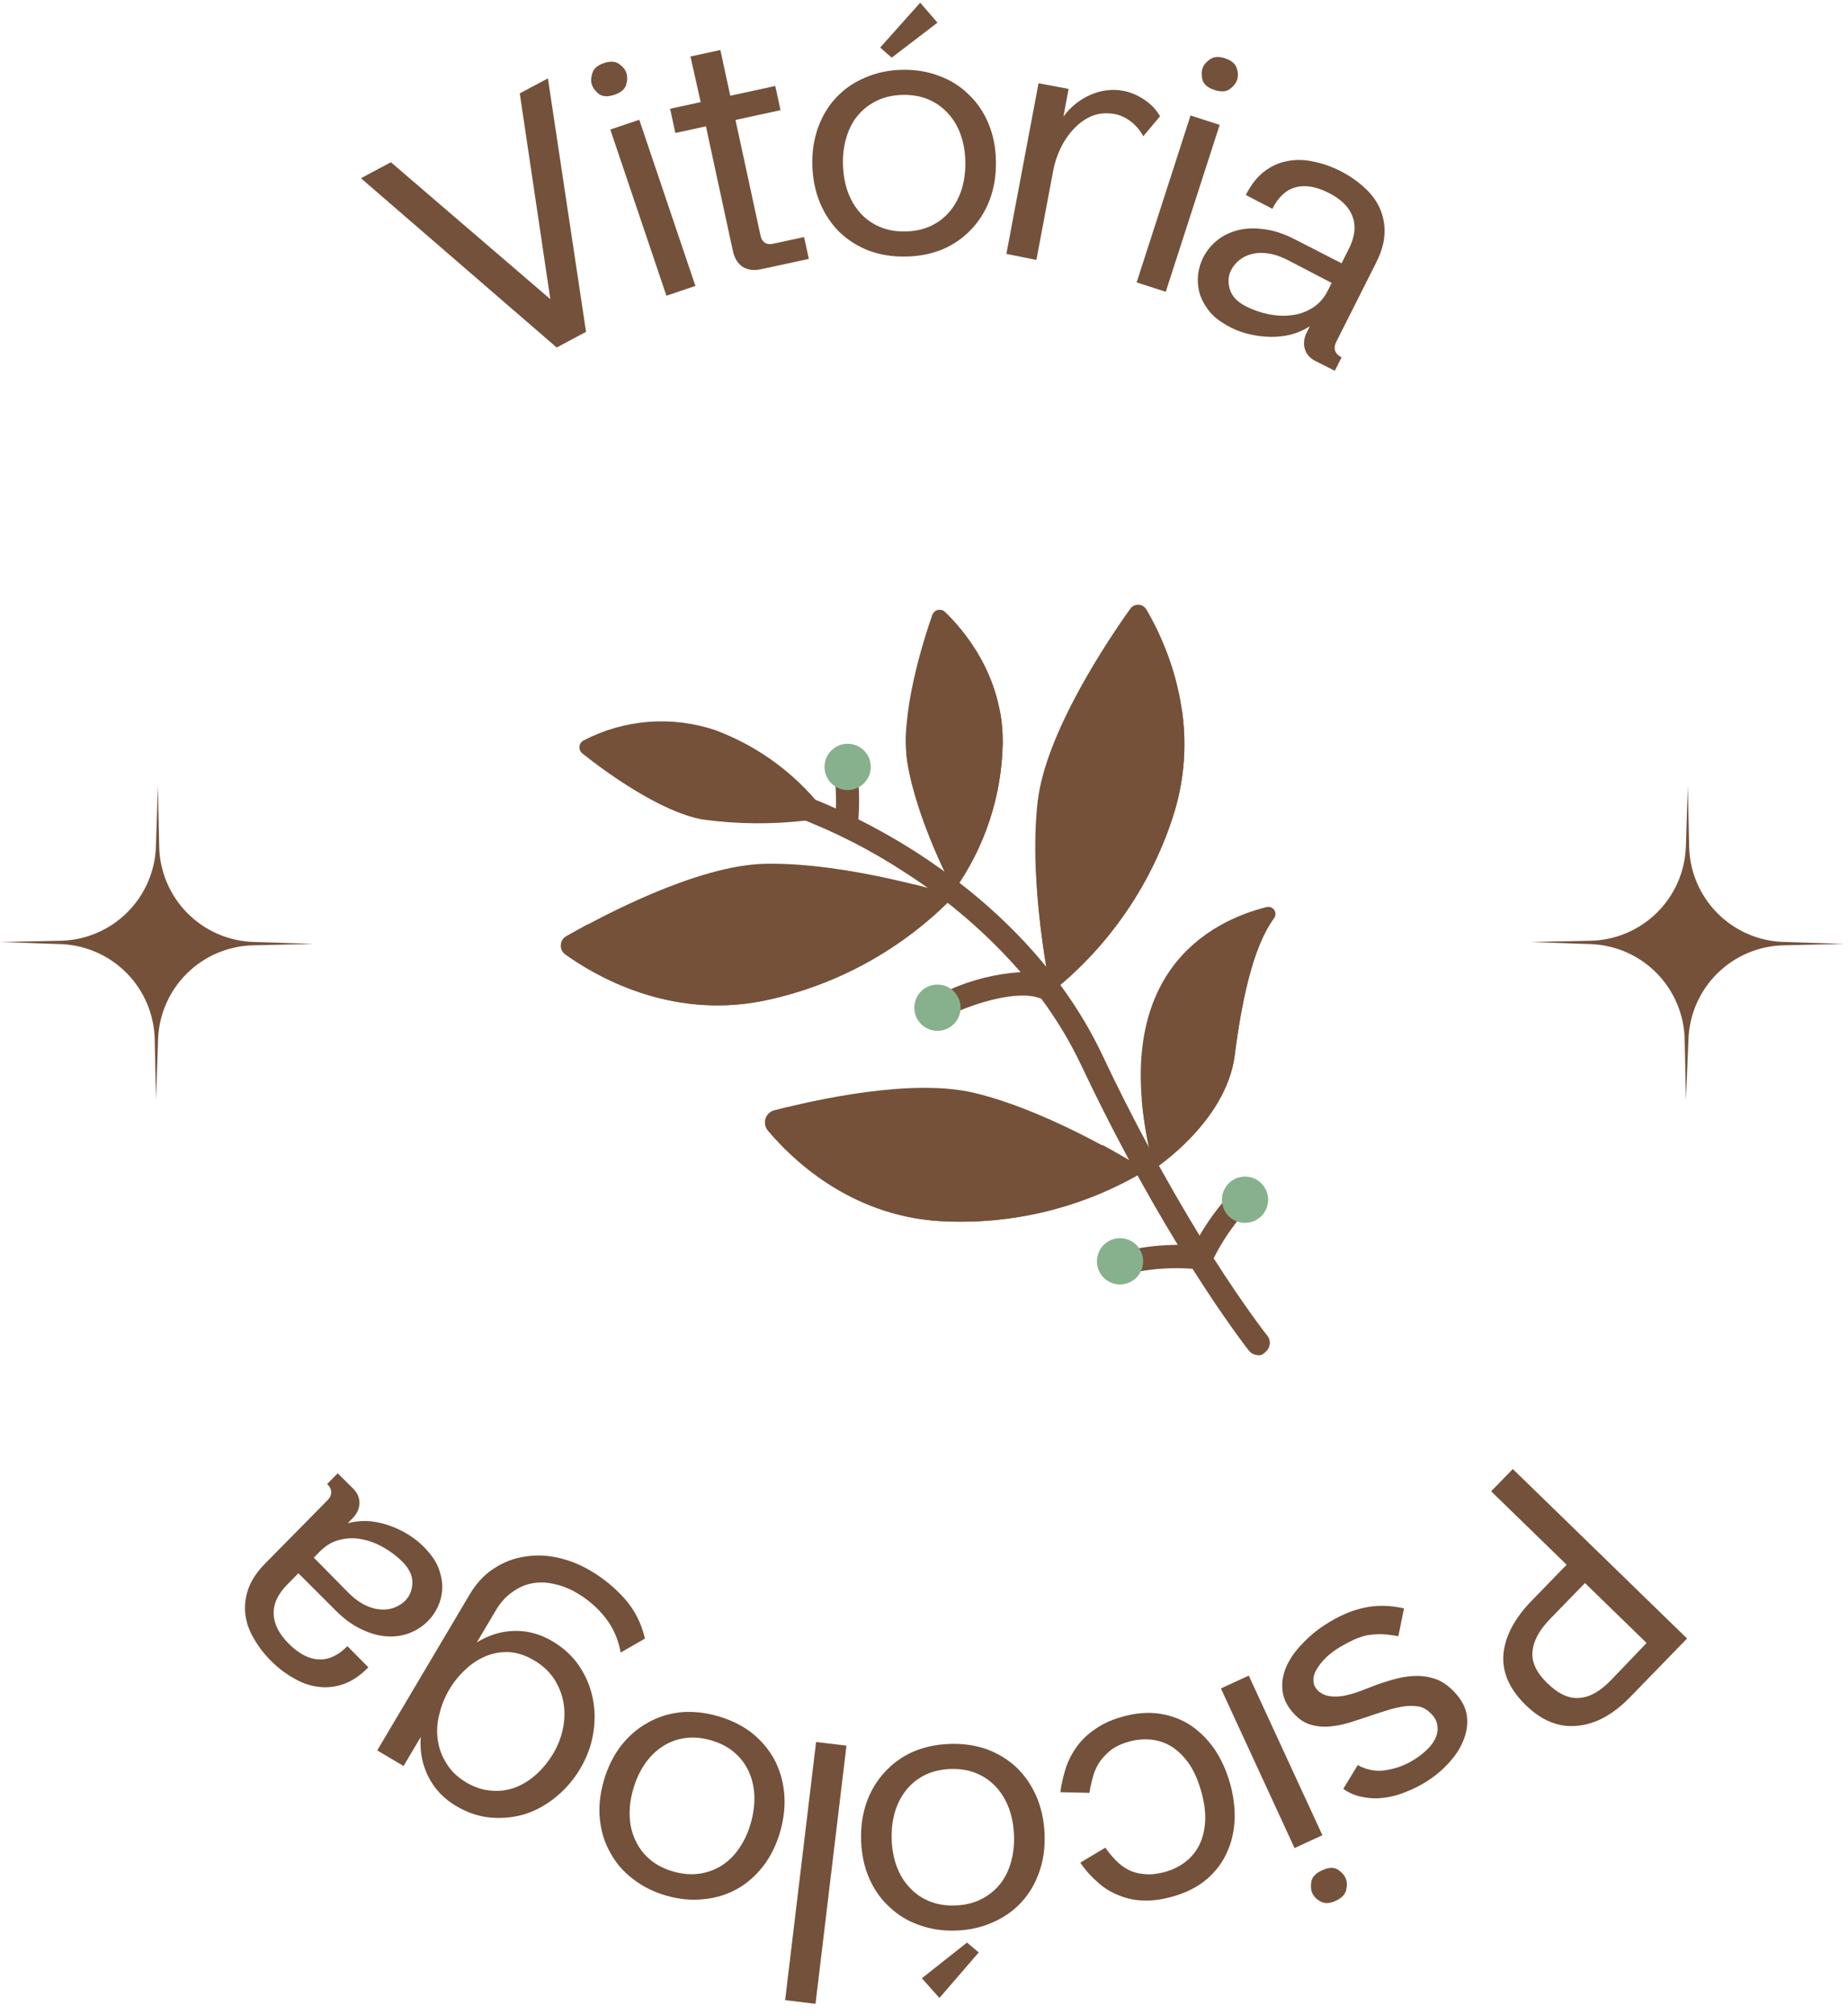 <svg width="167" height="182" viewBox="0 0 167 182" fill="none" xmlns="http://www.w3.org/2000/svg">
<path d="M32.617 16.102L35.324 14.657L49.732 27.026L46.971 8.436L49.514 7.078L52.959 29.977L50.307 31.393L32.617 16.102Z" fill="#74513A"/>
<path d="M53.484 7.643C53.384 7.349 53.399 7.005 53.529 6.612C53.651 6.198 53.997 5.896 54.566 5.703C55.135 5.511 55.591 5.532 55.932 5.767C56.274 6.001 56.498 6.275 56.604 6.589C56.71 6.903 56.701 7.267 56.579 7.68C56.449 8.073 56.1 8.366 55.531 8.559C54.942 8.757 54.477 8.74 54.136 8.505C53.807 8.245 53.59 7.957 53.484 7.643ZM55.151 11.704L57.77 10.819L62.843 25.831L60.223 26.716L55.151 11.704Z" fill="#74513A"/>
<path d="M72.664 21.414L73.091 23.387L68.779 24.32C68.131 24.461 67.576 24.39 67.112 24.109C66.665 23.803 66.371 23.326 66.231 22.679L63.793 11.413L61.029 12.011L60.556 9.824L63.32 9.226L62.396 5.103L65.098 4.518L65.992 8.648L70.061 7.767L70.534 9.954L66.465 10.834L68.732 21.311C68.793 21.594 68.922 21.799 69.119 21.926C69.316 22.053 69.557 22.086 69.84 22.025L72.664 21.414Z" fill="#74513A"/>
<path d="M83.157 0.244L84.716 2.047L80.583 5.207L79.539 4.295L83.157 0.244ZM81.875 23.177C80.674 23.201 79.561 23.026 78.539 22.653C77.515 22.259 76.624 21.697 75.863 20.966C75.123 20.235 74.536 19.356 74.101 18.328C73.665 17.28 73.435 16.125 73.41 14.861C73.385 13.618 73.569 12.475 73.963 11.431C74.356 10.387 74.908 9.495 75.619 8.756C76.35 7.995 77.218 7.408 78.225 6.994C79.232 6.56 80.336 6.33 81.537 6.306C82.739 6.282 83.851 6.467 84.874 6.861C85.897 7.235 86.778 7.787 87.518 8.518C88.278 9.228 88.876 10.097 89.311 11.124C89.746 12.151 89.976 13.286 90.001 14.529C90.026 15.793 89.842 16.957 89.449 18.021C89.055 19.065 88.493 19.968 87.763 20.728C87.052 21.488 86.194 22.086 85.188 22.52C84.18 22.934 83.076 23.153 81.875 23.177ZM81.829 20.909C82.699 20.892 83.473 20.721 84.15 20.396C84.828 20.072 85.399 19.625 85.864 19.057C86.329 18.488 86.679 17.828 86.912 17.078C87.146 16.306 87.253 15.475 87.236 14.585C87.218 13.715 87.078 12.909 86.814 12.168C86.551 11.428 86.175 10.793 85.688 10.264C85.201 9.714 84.612 9.291 83.922 8.994C83.233 8.697 82.453 8.557 81.583 8.574C80.713 8.592 79.939 8.763 79.262 9.087C78.585 9.411 78.013 9.848 77.547 10.396C77.082 10.944 76.733 11.604 76.499 12.375C76.266 13.126 76.157 13.936 76.175 14.806C76.193 15.696 76.334 16.522 76.597 17.284C76.861 18.024 77.236 18.67 77.724 19.219C78.212 19.769 78.8 20.192 79.49 20.489C80.18 20.787 80.96 20.926 81.829 20.909Z" fill="#74513A"/>
<path d="M96.096 10.536C96.408 10.11 96.763 9.735 97.161 9.409C97.56 9.084 97.99 8.817 98.45 8.609C98.935 8.384 99.438 8.236 99.957 8.165C100.476 8.095 100.99 8.107 101.499 8.203C102.17 8.33 102.805 8.597 103.403 9.004C104.004 9.392 104.479 9.892 104.827 10.506L103.318 12.308C102.986 11.719 102.597 11.266 102.151 10.95C101.709 10.614 101.243 10.399 100.754 10.307C100.001 10.166 99.305 10.224 98.666 10.483C98.048 10.746 97.5 11.138 97.022 11.659C96.548 12.16 96.155 12.739 95.841 13.397C95.527 14.055 95.309 14.709 95.187 15.36L93.656 23.482L90.945 22.939L93.85 7.521L96.567 8.033L96.096 10.536Z" fill="#74513A"/>
<path d="M108.668 6.178C108.763 5.882 108.98 5.615 109.319 5.376C109.663 5.117 110.121 5.08 110.693 5.265C111.265 5.449 111.618 5.738 111.752 6.129C111.887 6.521 111.904 6.875 111.802 7.19C111.7 7.505 111.476 7.792 111.132 8.051C110.793 8.29 110.338 8.317 109.767 8.133C109.175 7.942 108.812 7.65 108.678 7.258C108.569 6.853 108.566 6.493 108.668 6.178ZM107.587 10.432L110.219 11.282L105.348 26.361L102.717 25.511L107.587 10.432Z" fill="#74513A"/>
<path d="M118.875 32.614C118.376 32.363 118.052 31.991 117.906 31.5C117.777 31.018 117.839 30.527 118.09 30.027L118.37 29.473C117.758 29.86 117.099 30.131 116.395 30.287C115.699 30.424 114.995 30.463 114.282 30.406C113.588 30.357 112.912 30.226 112.255 30.011C111.598 29.796 111.001 29.507 110.465 29.144C109.882 28.781 109.425 28.354 109.093 27.862C108.752 27.388 108.512 26.897 108.375 26.387C108.247 25.858 108.211 25.33 108.268 24.803C108.335 24.256 108.489 23.743 108.731 23.262C109.02 22.688 109.424 22.184 109.944 21.751C110.464 21.317 111.086 21.004 111.809 20.811C112.532 20.619 113.338 20.584 114.227 20.707C115.125 20.811 116.087 21.134 117.114 21.674L121.235 23.784L121.892 22.48C122.441 21.388 122.551 20.411 122.22 19.549C121.907 18.696 121.187 17.985 120.058 17.417C118.93 16.849 117.934 16.683 117.072 16.922C116.21 17.16 115.513 17.807 114.982 18.861L112.582 17.618C113.048 16.693 113.601 15.986 114.242 15.496C114.882 15.007 115.573 14.694 116.315 14.558C117.066 14.402 117.848 14.414 118.663 14.592C119.487 14.752 120.297 15.032 121.092 15.433C121.906 15.843 122.623 16.331 123.242 16.898C123.87 17.446 124.345 18.068 124.667 18.764C124.99 19.46 125.14 20.22 125.119 21.044C125.098 21.868 124.85 22.752 124.375 23.696L120.742 30.91C120.611 31.169 120.578 31.419 120.642 31.66C120.725 31.911 120.896 32.101 121.155 32.232L121.238 32.274L120.623 33.495L118.875 32.614ZM112.623 27.691C113.233 27.999 113.895 28.228 114.608 28.378C115.321 28.528 116.011 28.563 116.678 28.481C117.363 28.409 117.994 28.193 118.569 27.834C119.163 27.483 119.637 26.957 119.991 26.254L120.34 25.56L116.289 23.45C115.679 23.143 115.1 22.956 114.554 22.889C114.035 22.814 113.549 22.835 113.095 22.955C112.668 23.064 112.297 23.249 111.982 23.507C111.666 23.766 111.424 24.061 111.257 24.394C110.986 24.931 110.948 25.514 111.14 26.145C111.333 26.775 111.827 27.291 112.623 27.691Z" fill="#74513A"/>
<path d="M152.457 148.019L147.303 153.32C145.766 154.901 144.175 155.762 142.529 155.903C140.884 156.073 139.339 155.455 137.892 154.049C136.401 152.599 135.724 151.056 135.863 149.422C136.017 147.801 136.869 146.194 138.421 144.598L141.574 141.354L134.752 134.721L136.709 132.708L152.457 148.019ZM140.077 146.251C139.105 147.251 138.575 148.229 138.485 149.186C138.396 150.144 138.843 151.101 139.828 152.058C140.842 153.044 141.819 153.486 142.759 153.384C143.699 153.312 144.662 152.754 145.648 151.711L148.8 148.423L143.23 143.008L140.077 146.251Z" fill="#74513A"/>
<path d="M126.364 147.814C125.802 147.71 125.292 147.646 124.833 147.623C124.367 147.629 123.933 147.664 123.53 147.728C123.121 147.821 122.726 147.954 122.345 148.127C121.963 148.301 121.558 148.514 121.13 148.767C120.667 149.043 120.25 149.351 119.878 149.691C119.5 150.06 119.205 150.424 118.994 150.784C118.766 151.154 118.666 151.515 118.697 151.866C118.709 152.228 118.881 152.549 119.211 152.829C119.546 153.08 119.921 153.219 120.334 153.247C120.73 153.287 121.156 153.257 121.611 153.16C122.066 153.062 122.53 152.921 123.003 152.737C123.477 152.553 123.941 152.375 124.397 152.203C124.998 151.986 125.615 151.795 126.249 151.631C126.865 151.477 127.481 151.399 128.096 151.395C128.693 151.402 129.284 151.513 129.867 151.727C130.444 151.969 130.988 152.369 131.498 152.927C132.094 153.578 132.444 154.251 132.551 154.948C132.651 155.673 132.568 156.382 132.301 157.073C132.045 157.783 131.632 158.458 131.061 159.101C130.484 159.772 129.813 160.355 129.049 160.851C128.423 161.257 127.776 161.591 127.106 161.853C126.448 162.132 125.788 162.314 125.126 162.398C124.447 162.493 123.792 162.473 123.162 162.339C122.525 162.234 121.934 161.988 121.387 161.602L122.697 159.455C123.542 159.919 124.416 160.068 125.32 159.901C126.236 159.751 127.093 159.417 127.892 158.898C128.326 158.616 128.715 158.302 129.058 157.956C129.384 157.621 129.624 157.268 129.778 156.896C129.914 156.536 129.948 156.169 129.878 155.794C129.819 155.437 129.622 155.096 129.287 154.77C128.992 154.468 128.652 154.268 128.269 154.172C127.879 154.104 127.462 154.09 127.02 154.131C126.588 154.188 126.142 154.281 125.68 154.407C125.231 154.551 124.789 154.689 124.357 154.822C123.711 155.044 123.05 155.263 122.375 155.479C121.712 155.712 121.058 155.865 120.414 155.937C119.78 156.027 119.166 155.994 118.571 155.837C117.986 155.698 117.45 155.367 116.963 154.844C116.339 154.187 115.985 153.49 115.902 152.754C115.813 152.046 115.92 151.335 116.221 150.62C116.523 149.906 116.991 149.219 117.625 148.561C118.231 147.896 118.933 147.304 119.733 146.785C120.931 146.007 122.104 145.493 123.25 145.243C124.397 144.992 125.606 145.01 126.878 145.296L126.364 147.814Z" fill="#74513A"/>
<path d="M121.596 169.657C121.727 169.94 121.749 170.284 121.662 170.69C121.583 171.115 121.271 171.453 120.724 171.706C120.178 171.958 119.722 171.985 119.356 171.788C118.991 171.591 118.739 171.342 118.599 171.04C118.46 170.739 118.43 170.375 118.508 169.951C118.595 169.545 118.912 169.215 119.458 168.963C120.024 168.702 120.489 168.67 120.855 168.867C121.21 169.092 121.457 169.355 121.596 169.657ZM119.502 165.788L116.986 166.949L110.331 152.53L112.847 151.369L119.502 165.788Z" fill="#74513A"/>
<path d="M95.819 161.9C95.926 161.138 96.094 160.401 96.324 159.691C96.559 159 96.894 158.356 97.328 157.76C97.762 157.164 98.314 156.642 98.984 156.194C99.648 155.726 100.448 155.36 101.385 155.095C102.641 154.74 103.799 154.649 104.86 154.823C105.921 154.996 106.864 155.365 107.691 155.927C108.523 156.51 109.236 157.245 109.831 158.131C110.406 159.023 110.846 160.007 111.15 161.084C111.455 162.16 111.596 163.229 111.573 164.29C111.536 165.377 111.313 166.376 110.903 167.288C110.499 168.22 109.891 169.038 109.078 169.741C108.266 170.445 107.231 170.974 105.976 171.329C105.019 171.6 104.138 171.72 103.333 171.689C102.508 171.664 101.752 171.501 101.064 171.201C100.362 170.926 99.734 170.533 99.181 170.022C98.613 169.537 98.093 168.952 97.619 168.268L99.885 166.917C100.174 167.33 100.485 167.705 100.817 168.042C101.154 168.398 101.537 168.688 101.966 168.911C102.395 169.134 102.884 169.265 103.433 169.304C103.988 169.362 104.624 169.29 105.342 169.087C105.999 168.901 106.593 168.604 107.124 168.196C107.654 167.787 108.071 167.282 108.374 166.68C108.677 166.077 108.854 165.371 108.905 164.56C108.955 163.749 108.837 162.836 108.549 161.819C108.273 160.843 107.911 160.019 107.464 159.349C106.996 158.685 106.472 158.166 105.893 157.792C105.319 157.437 104.7 157.225 104.034 157.155C103.368 157.085 102.697 157.146 102.019 157.337C101.322 157.535 100.762 157.801 100.34 158.135C99.903 158.495 99.551 158.886 99.282 159.306C99.02 159.746 98.835 160.197 98.728 160.657C98.602 161.124 98.51 161.559 98.452 161.962L95.819 161.9Z" fill="#74513A"/>
<path d="M84.895 180.489L83.306 178.713L87.386 175.486L88.444 176.38L84.895 180.489ZM85.798 157.543C86.999 157.499 88.113 157.655 89.142 158.011C90.171 158.388 91.072 158.936 91.845 159.654C92.596 160.372 93.198 161.242 93.65 162.262C94.102 163.302 94.352 164.454 94.398 165.716C94.443 166.958 94.278 168.104 93.901 169.154C93.525 170.204 92.988 171.105 92.29 171.856C91.572 172.628 90.713 173.23 89.713 173.66C88.714 174.111 87.614 174.358 86.413 174.402C85.213 174.446 84.098 174.279 83.069 173.902C82.04 173.546 81.15 173.009 80.398 172.29C79.627 171.593 79.015 170.734 78.563 169.714C78.112 168.694 77.863 167.563 77.818 166.321C77.772 165.059 77.936 163.892 78.312 162.821C78.688 161.771 79.235 160.86 79.953 160.088C80.65 159.316 81.498 158.705 82.498 158.254C83.498 157.824 84.598 157.586 85.798 157.543ZM85.881 159.809C85.012 159.841 84.241 160.024 83.569 160.36C82.898 160.695 82.334 161.151 81.878 161.727C81.422 162.304 81.084 162.969 80.863 163.723C80.642 164.498 80.548 165.331 80.581 166.221C80.613 167.09 80.766 167.893 81.042 168.629C81.317 169.365 81.703 169.993 82.199 170.514C82.695 171.056 83.291 171.469 83.985 171.755C84.68 172.04 85.461 172.167 86.331 172.136C87.2 172.104 87.971 171.92 88.642 171.585C89.314 171.249 89.878 170.804 90.335 170.248C90.791 169.693 91.13 169.028 91.35 168.253C91.571 167.498 91.666 166.687 91.634 165.817C91.602 164.927 91.447 164.104 91.171 163.347C90.895 162.611 90.509 161.972 90.013 161.431C89.516 160.889 88.921 160.476 88.227 160.19C87.532 159.904 86.75 159.777 85.881 159.809Z" fill="#74513A"/>
<path d="M73.696 181.019L70.951 180.69L73.748 157.368L76.493 157.698L73.696 181.019Z" fill="#74513A"/>
<path d="M64.852 155.027C66.008 155.356 67.019 155.849 67.888 156.506C68.75 157.182 69.438 157.981 69.951 158.902C70.444 159.818 70.748 160.831 70.862 161.94C70.971 163.07 70.853 164.242 70.507 165.457C70.166 166.652 69.655 167.691 68.973 168.574C68.291 169.456 67.502 170.147 66.606 170.645C65.684 171.158 64.682 171.465 63.598 171.565C62.508 171.686 61.386 171.581 60.23 171.252C59.075 170.923 58.066 170.42 57.203 169.744C56.335 169.087 55.654 168.301 55.162 167.385C54.643 166.484 54.326 165.478 54.212 164.369C54.097 163.259 54.21 162.107 54.55 160.912C54.897 159.697 55.413 158.638 56.101 157.735C56.783 156.853 57.585 156.155 58.507 155.642C59.408 155.124 60.404 154.804 61.493 154.684C62.577 154.584 63.697 154.698 64.852 155.027ZM64.231 157.208C63.394 156.97 62.605 156.907 61.862 157.018C61.12 157.13 60.443 157.389 59.831 157.797C59.22 158.204 58.693 158.732 58.249 159.381C57.8 160.05 57.454 160.813 57.21 161.669C56.971 162.506 56.87 163.317 56.904 164.102C56.939 164.887 57.112 165.604 57.423 166.253C57.727 166.921 58.166 167.498 58.738 167.984C59.311 168.47 60.015 168.833 60.852 169.071C61.688 169.309 62.478 169.373 63.221 169.261C63.963 169.15 64.637 168.9 65.243 168.513C65.849 168.125 66.376 167.597 66.825 166.928C67.268 166.279 67.609 165.536 67.847 164.7C68.091 163.843 68.199 163.012 68.17 162.207C68.135 161.422 67.965 160.695 67.66 160.027C67.355 159.358 66.916 158.781 66.344 158.295C65.772 157.809 65.068 157.447 64.231 157.208Z" fill="#74513A"/>
<path d="M56.09 149.287C55.878 148.102 55.423 147.062 54.726 146.167C54.029 145.272 53.173 144.524 52.157 143.921C51.48 143.52 50.799 143.248 50.113 143.106C49.419 142.936 48.748 142.911 48.098 143.031C47.449 143.152 46.845 143.42 46.286 143.834C45.719 144.221 45.225 144.77 44.803 145.483L43.091 148.369C44.189 147.695 45.333 147.35 46.522 147.333C47.694 147.306 48.832 147.62 49.937 148.275C50.952 148.877 51.766 149.636 52.378 150.553C52.972 151.459 53.371 152.431 53.576 153.467C53.78 154.503 53.787 155.566 53.597 156.658C53.408 157.749 53.022 158.785 52.441 159.764C51.86 160.744 51.145 161.584 50.297 162.285C49.437 163.003 48.513 163.526 47.524 163.855C46.517 164.172 45.473 164.288 44.393 164.201C43.312 164.114 42.256 163.765 41.223 163.152C40.1 162.486 39.263 161.604 38.71 160.506C38.158 159.408 37.928 158.212 38.021 156.919L36.468 159.538L34.09 158.127L42.44 144.046C43.042 143.031 43.772 142.247 44.629 141.696C45.496 141.127 46.417 140.77 47.393 140.627C48.362 140.455 49.367 140.485 50.409 140.718C51.433 140.94 52.426 141.336 53.388 141.907C54.564 142.604 55.598 143.458 56.491 144.469C57.367 145.47 57.964 146.655 58.284 148.024L56.09 149.287ZM40.614 152.606C40.181 153.337 39.876 154.095 39.699 154.881C39.494 155.674 39.448 156.441 39.562 157.183C39.665 157.942 39.93 158.653 40.356 159.315C40.754 159.984 41.344 160.551 42.128 161.016C42.894 161.47 43.661 161.72 44.428 161.766C45.185 161.83 45.907 161.728 46.595 161.462C47.283 161.196 47.92 160.791 48.507 160.248C49.083 159.723 49.582 159.104 50.005 158.392C50.427 157.679 50.718 156.925 50.877 156.128C51.037 155.332 51.051 154.558 50.919 153.805C50.787 153.053 50.508 152.346 50.082 151.684C49.638 151.011 49.042 150.453 48.294 150.009C47.528 149.555 46.776 149.302 46.037 149.249C45.287 149.213 44.577 149.334 43.907 149.611C43.238 149.888 42.629 150.285 42.081 150.803C41.505 151.328 41.016 151.929 40.614 152.606Z" fill="#74513A"/>
<path d="M31.905 134.466C32.302 134.858 32.495 135.309 32.484 135.82C32.459 136.317 32.25 136.764 31.858 137.161L31.423 137.602C32.123 137.422 32.831 137.366 33.547 137.434C34.249 137.517 34.929 137.694 35.588 137.967C36.232 138.225 36.833 138.557 37.391 138.962C37.949 139.367 38.427 139.823 38.825 140.332C39.267 140.854 39.57 141.4 39.734 141.968C39.914 142.522 39.99 143.062 39.965 143.587C39.925 144.128 39.797 144.64 39.582 145.124C39.352 145.622 39.048 146.062 38.671 146.444C38.221 146.9 37.684 147.254 37.058 147.507C36.431 147.76 35.746 147.867 35.001 147.828C34.256 147.79 33.48 147.576 32.674 147.188C31.854 146.814 31.039 146.214 30.23 145.387L26.965 142.124L25.943 143.161C25.087 144.029 24.685 144.923 24.735 145.842C24.771 146.747 25.237 147.642 26.134 148.527C27.031 149.411 27.925 149.872 28.816 149.909C29.707 149.947 30.566 149.547 31.393 148.708L33.29 150.622C32.565 151.358 31.824 151.86 31.067 152.128C30.309 152.396 29.558 152.482 28.812 152.385C28.052 152.303 27.313 152.052 26.594 151.634C25.861 151.23 25.179 150.717 24.546 150.093C23.899 149.455 23.369 148.773 22.955 148.045C22.526 147.333 22.265 146.597 22.172 145.838C22.079 145.08 22.169 144.312 22.441 143.536C22.713 142.761 23.218 141.998 23.958 141.248L29.612 135.512C29.815 135.306 29.923 135.079 29.936 134.831C29.934 134.568 29.83 134.335 29.625 134.132L29.558 134.067L30.515 133.096L31.905 134.466ZM36.333 141.05C35.847 140.572 35.289 140.152 34.659 139.792C34.029 139.431 33.384 139.187 32.726 139.061C32.053 138.919 31.389 138.931 30.733 139.097C30.062 139.247 29.452 139.602 28.901 140.161L28.357 140.713L31.556 143.954C32.041 144.432 32.533 144.787 33.031 145.017C33.5 145.247 33.968 145.375 34.436 145.401C34.874 145.427 35.283 145.366 35.661 145.217C36.04 145.068 36.36 144.862 36.621 144.597C37.041 144.17 37.256 143.629 37.266 142.971C37.276 142.314 36.965 141.674 36.333 141.05Z" fill="#74513A"/>
<path d="M51.101 86.212C50.969 86.118 50.863 85.991 50.793 85.844C50.723 85.698 50.69 85.536 50.699 85.374C50.707 85.211 50.756 85.054 50.842 84.915C50.927 84.777 51.046 84.662 51.187 84.581C54.356 82.772 63.001 78.165 69.114 78.033C76.734 77.87 86.256 80.915 86.256 80.915C81.562 85.77 75.507 89.087 68.888 90.43C60.422 92.092 53.688 88.084 51.101 86.212Z" fill="#75513A"/>
<path d="M68.888 90.43C75.507 89.087 81.562 85.77 86.256 80.915C86.256 80.915 84.788 80.441 82.536 79.882C78.463 83.046 73.716 85.228 68.663 86.259C63.321 87.229 57.808 86.248 53.129 83.494C52.468 83.851 51.816 84.216 51.163 84.581C51.022 84.662 50.904 84.777 50.818 84.915C50.733 85.054 50.684 85.211 50.675 85.374C50.667 85.536 50.699 85.698 50.77 85.844C50.84 85.991 50.946 86.118 51.078 86.213C53.688 88.084 60.422 92.092 68.888 90.43Z" fill="#75513A"/>
<path d="M69.385 102.12C69.264 101.974 69.182 101.8 69.146 101.614C69.11 101.428 69.122 101.236 69.18 101.055C69.238 100.875 69.341 100.712 69.478 100.582C69.616 100.452 69.785 100.358 69.968 100.31C73.603 99.363 82.536 97.351 88.159 98.757C95.359 100.505 103.538 105.748 103.538 105.748C97.911 109.123 91.392 110.712 84.843 110.307C76.733 109.794 71.483 104.629 69.385 102.12Z" fill="#75513A"/>
<path d="M103.539 105.708C103.539 105.708 101.985 104.714 99.655 103.448C94.929 105.515 89.782 106.436 84.633 106.135C79.559 105.731 74.784 103.569 71.133 100.022L69.984 100.31C69.8 100.357 69.632 100.451 69.494 100.581C69.356 100.711 69.253 100.874 69.195 101.054C69.137 101.235 69.126 101.427 69.162 101.613C69.198 101.8 69.28 101.974 69.401 102.119C71.498 104.628 76.749 109.762 84.858 110.306C91.406 110.696 97.919 109.093 103.539 105.708Z" fill="#75513A"/>
<path d="M103.601 55.066C103.527 54.938 103.423 54.832 103.298 54.756C103.173 54.68 103.03 54.637 102.884 54.631C102.737 54.624 102.592 54.655 102.46 54.721C102.329 54.786 102.216 54.883 102.133 55.003C100.074 57.885 94.521 66.173 93.783 72.325C92.874 79.89 94.979 89.661 94.979 89.661C100.271 85.457 104.165 79.749 106.148 73.288C108.657 64.907 105.185 57.753 103.601 55.066Z" fill="#75513A"/>
<path d="M106.148 73.288C107.045 70.266 107.262 67.082 106.785 63.967C106.714 65.718 106.422 67.454 105.915 69.132C104.783 72.859 102.994 76.355 100.634 79.455C100.154 80.088 99.494 80.561 98.741 80.812C97.987 81.064 97.175 81.081 96.412 80.863C95.648 80.644 94.968 80.2 94.462 79.588C93.955 78.977 93.645 78.226 93.573 77.435V77.295C93.693 81.45 94.166 85.587 94.987 89.661C100.276 85.456 104.167 79.748 106.148 73.288Z" fill="#75513A"/>
<path d="M85.402 55.283C85.316 55.201 85.211 55.142 85.097 55.111C84.982 55.08 84.862 55.078 84.747 55.106C84.631 55.134 84.525 55.19 84.437 55.27C84.35 55.35 84.283 55.45 84.245 55.562C83.382 58.04 81.308 64.611 82 68.876C82.862 74.212 86.21 80.457 86.21 80.457C88.992 76.558 90.528 71.909 90.614 67.12C90.676 61.031 87.056 56.867 85.402 55.283Z" fill="#75513A"/>
<path d="M90.614 67.12C90.624 66.109 90.533 65.1 90.342 64.107C90.213 66.021 89.851 67.912 89.262 69.738C89.056 70.378 88.656 70.937 88.117 71.338C87.578 71.739 86.927 71.961 86.255 71.974C85.583 71.987 84.924 71.79 84.37 71.409C83.816 71.029 83.395 70.486 83.165 69.855C82.65 68.443 82.234 66.998 81.922 65.528C81.818 66.643 81.844 67.766 82 68.876C82.862 74.212 86.21 80.457 86.21 80.457C88.992 76.558 90.528 71.909 90.614 67.12Z" fill="#75513A"/>
<path d="M104.307 105.584C104.307 105.584 110.793 101.366 111.57 95.378C112.184 90.585 113.201 85.505 115.135 82.95C115.214 82.844 115.257 82.716 115.261 82.584C115.264 82.452 115.227 82.322 115.154 82.212C115.081 82.102 114.976 82.017 114.853 81.968C114.73 81.919 114.596 81.91 114.467 81.94C109.698 83.121 99.6 87.766 104.307 105.584Z" fill="#75513A"/>
<path d="M111.57 95.378C112.168 90.717 113.162 85.715 115.019 83.105C112.937 85.436 112.075 88.364 110.941 91.564C109.496 95.611 105.426 98.166 103.173 99.331C103.363 101.452 103.737 103.552 104.292 105.607C104.292 105.607 110.793 101.366 111.57 95.378Z" fill="#75513A"/>
<path d="M114.358 122.129C114.466 122.043 114.556 121.937 114.622 121.817C114.688 121.697 114.73 121.565 114.746 121.429C114.761 121.292 114.749 121.154 114.71 121.022C114.672 120.89 114.608 120.768 114.522 120.661C114.483 120.614 112.58 118.206 109.675 113.67C110.404 112.22 111.309 110.866 112.37 109.639C112.52 109.429 112.588 109.17 112.56 108.914C112.531 108.657 112.409 108.419 112.217 108.247C112.024 108.075 111.775 107.98 111.516 107.98C111.258 107.98 111.009 108.076 110.817 108.248C109.907 109.293 109.098 110.422 108.401 111.619C105.185 106.342 102.252 100.897 99.616 95.308C95.437 86.477 88.276 80.55 83.01 77.125C81.255 75.991 79.44 74.954 77.572 74.018C77.657 72.885 77.657 71.748 77.572 70.616C77.542 70.341 77.408 70.089 77.2 69.909C76.984 69.734 76.709 69.65 76.433 69.676C76.157 69.703 75.902 69.836 75.724 70.049C75.634 70.156 75.567 70.279 75.527 70.413C75.487 70.547 75.475 70.687 75.491 70.825C75.546 71.562 75.561 72.301 75.537 73.039C73.712 72.208 72.547 71.812 72.43 71.781C72.174 71.698 71.896 71.717 71.654 71.835C71.412 71.963 71.226 72.176 71.133 72.433C71.051 72.689 71.068 72.966 71.18 73.21C71.239 73.334 71.323 73.444 71.425 73.535C71.528 73.625 71.648 73.695 71.778 73.738C75.324 75.073 78.71 76.798 81.876 78.88C85.731 81.358 89.216 84.368 92.229 87.82C89.982 87.967 87.78 88.517 85.728 89.444C85.602 89.498 85.487 89.578 85.392 89.678C85.298 89.778 85.224 89.897 85.177 90.026C85.127 90.154 85.103 90.291 85.107 90.428C85.11 90.565 85.141 90.7 85.198 90.825C85.254 90.95 85.335 91.063 85.435 91.156C85.536 91.25 85.654 91.323 85.782 91.37C86.031 91.473 86.311 91.473 86.559 91.37C87.895 90.772 91.833 89.382 93.961 90.174L94.094 90.213C95.489 92.095 96.699 94.108 97.705 96.225C100.326 101.785 103.238 107.204 106.428 112.458C104.964 112.464 103.504 112.618 102.071 112.917C101.937 112.945 101.81 113 101.698 113.079C101.585 113.158 101.49 113.258 101.418 113.375C101.271 113.605 101.22 113.884 101.278 114.152C101.307 114.286 101.362 114.412 101.441 114.525C101.52 114.637 101.62 114.732 101.737 114.804C101.85 114.879 101.977 114.93 102.111 114.954C102.244 114.978 102.381 114.974 102.513 114.944C104.24 114.594 106.007 114.484 107.764 114.618C110.809 119.426 112.828 121.973 112.867 122.02C112.954 122.126 113.059 122.216 113.178 122.284C113.298 122.35 113.43 122.392 113.566 122.408C113.699 122.435 113.837 122.435 113.97 122.408C114.119 122.345 114.251 122.25 114.358 122.129Z" fill="#75513A"/>
<path d="M82.629 91.152C82.653 91.564 82.798 91.961 83.046 92.29C83.295 92.62 83.636 92.869 84.026 93.005C84.415 93.141 84.837 93.159 85.237 93.056C85.637 92.953 85.997 92.733 86.272 92.426C86.548 92.118 86.725 91.735 86.784 91.326C86.842 90.918 86.777 90.501 86.598 90.128C86.42 89.756 86.135 89.445 85.779 89.235C85.424 89.024 85.014 88.924 84.602 88.946C84.327 88.961 84.058 89.03 83.811 89.149C83.563 89.268 83.341 89.435 83.157 89.64C82.974 89.845 82.833 90.084 82.743 90.343C82.652 90.603 82.613 90.878 82.629 91.152Z" fill="#87B18C"/>
<path d="M74.59 68.712C74.702 68.315 74.93 67.959 75.244 67.691C75.558 67.423 75.945 67.254 76.355 67.205C76.765 67.156 77.181 67.231 77.549 67.418C77.917 67.606 78.221 67.898 78.423 68.259C78.625 68.619 78.716 69.031 78.683 69.443C78.651 69.855 78.498 70.248 78.242 70.573C77.986 70.897 77.64 71.139 77.247 71.267C76.854 71.395 76.432 71.403 76.034 71.291C75.77 71.217 75.523 71.091 75.308 70.921C75.092 70.751 74.912 70.541 74.778 70.301C74.644 70.062 74.558 69.798 74.526 69.525C74.493 69.253 74.515 68.977 74.59 68.712ZM100.898 116.008C100.49 115.945 100.109 115.762 99.805 115.484C99.5 115.205 99.285 114.842 99.187 114.441C99.088 114.04 99.111 113.619 99.251 113.231C99.392 112.843 99.645 112.505 99.977 112.26C100.31 112.015 100.707 111.874 101.12 111.855C101.532 111.836 101.941 111.94 102.295 112.153C102.648 112.366 102.931 112.679 103.106 113.053C103.282 113.427 103.343 113.844 103.282 114.252C103.241 114.524 103.147 114.786 103.005 115.021C102.863 115.257 102.676 115.462 102.455 115.625C102.233 115.788 101.981 115.906 101.714 115.972C101.447 116.037 101.169 116.05 100.898 116.008Z" fill="#87B18C"/>
<path d="M110.599 109.227C110.767 109.605 111.042 109.924 111.391 110.145C111.74 110.366 112.147 110.479 112.56 110.469C112.973 110.459 113.374 110.326 113.712 110.088C114.05 109.851 114.31 109.518 114.458 109.132C114.607 108.747 114.638 108.326 114.548 107.923C114.457 107.519 114.249 107.152 113.95 106.867C113.651 106.582 113.274 106.392 112.867 106.321C112.46 106.251 112.041 106.302 111.663 106.47C111.158 106.696 110.762 107.112 110.563 107.629C110.363 108.145 110.376 108.72 110.599 109.227Z" fill="#87B18C"/>
<path d="M52.756 66.879C52.649 66.932 52.557 67.011 52.489 67.109C52.421 67.207 52.379 67.32 52.366 67.439C52.354 67.558 52.372 67.677 52.418 67.787C52.464 67.897 52.538 67.994 52.631 68.068C54.573 69.621 59.622 73.342 63.506 74.033C66.62 74.459 69.775 74.488 72.896 74.118C73.108 74.103 73.31 74.028 73.482 73.904C73.653 73.78 73.787 73.61 73.867 73.414C73.948 73.218 73.972 73.004 73.938 72.795C73.904 72.586 73.812 72.391 73.673 72.231C71.237 69.418 68.134 67.263 64.647 65.963C62.706 65.308 60.651 65.052 58.608 65.209C56.565 65.367 54.574 65.935 52.756 66.879Z" fill="#75513A"/>
<path d="M152.356 99.378L152.24 93.894C152.189 91.645 151.28 89.5 149.699 87.9C148.117 86.299 145.983 85.365 143.734 85.288L138.258 85.102L143.734 84.985C145.985 84.937 148.132 84.029 149.734 82.447C151.336 80.865 152.271 78.73 152.348 76.48L152.527 71.004L152.644 76.48C152.692 78.737 153.606 80.89 155.196 82.493C156.786 84.096 158.931 85.027 161.188 85.094L166.671 85.273L161.188 85.397C158.938 85.445 156.792 86.354 155.191 87.936C153.59 89.518 152.656 91.653 152.581 93.902L152.356 99.378Z" fill="#75513A"/>
<path d="M14.098 99.378L13.981 93.894C13.931 91.645 13.022 89.5 11.44 87.9C9.859 86.299 7.725 85.365 5.476 85.288L0 85.102L5.476 84.985C7.727 84.937 9.874 84.029 11.476 82.447C13.078 80.865 14.013 78.73 14.09 76.48L14.269 71.004L14.385 76.48C14.433 78.731 15.342 80.878 16.924 82.48C18.505 84.082 20.64 85.017 22.89 85.094L28.374 85.273L22.89 85.397C20.64 85.445 18.494 86.354 16.894 87.936C15.293 89.518 14.359 91.653 14.284 93.902L14.098 99.378Z" fill="#75513A"/>
</svg>
